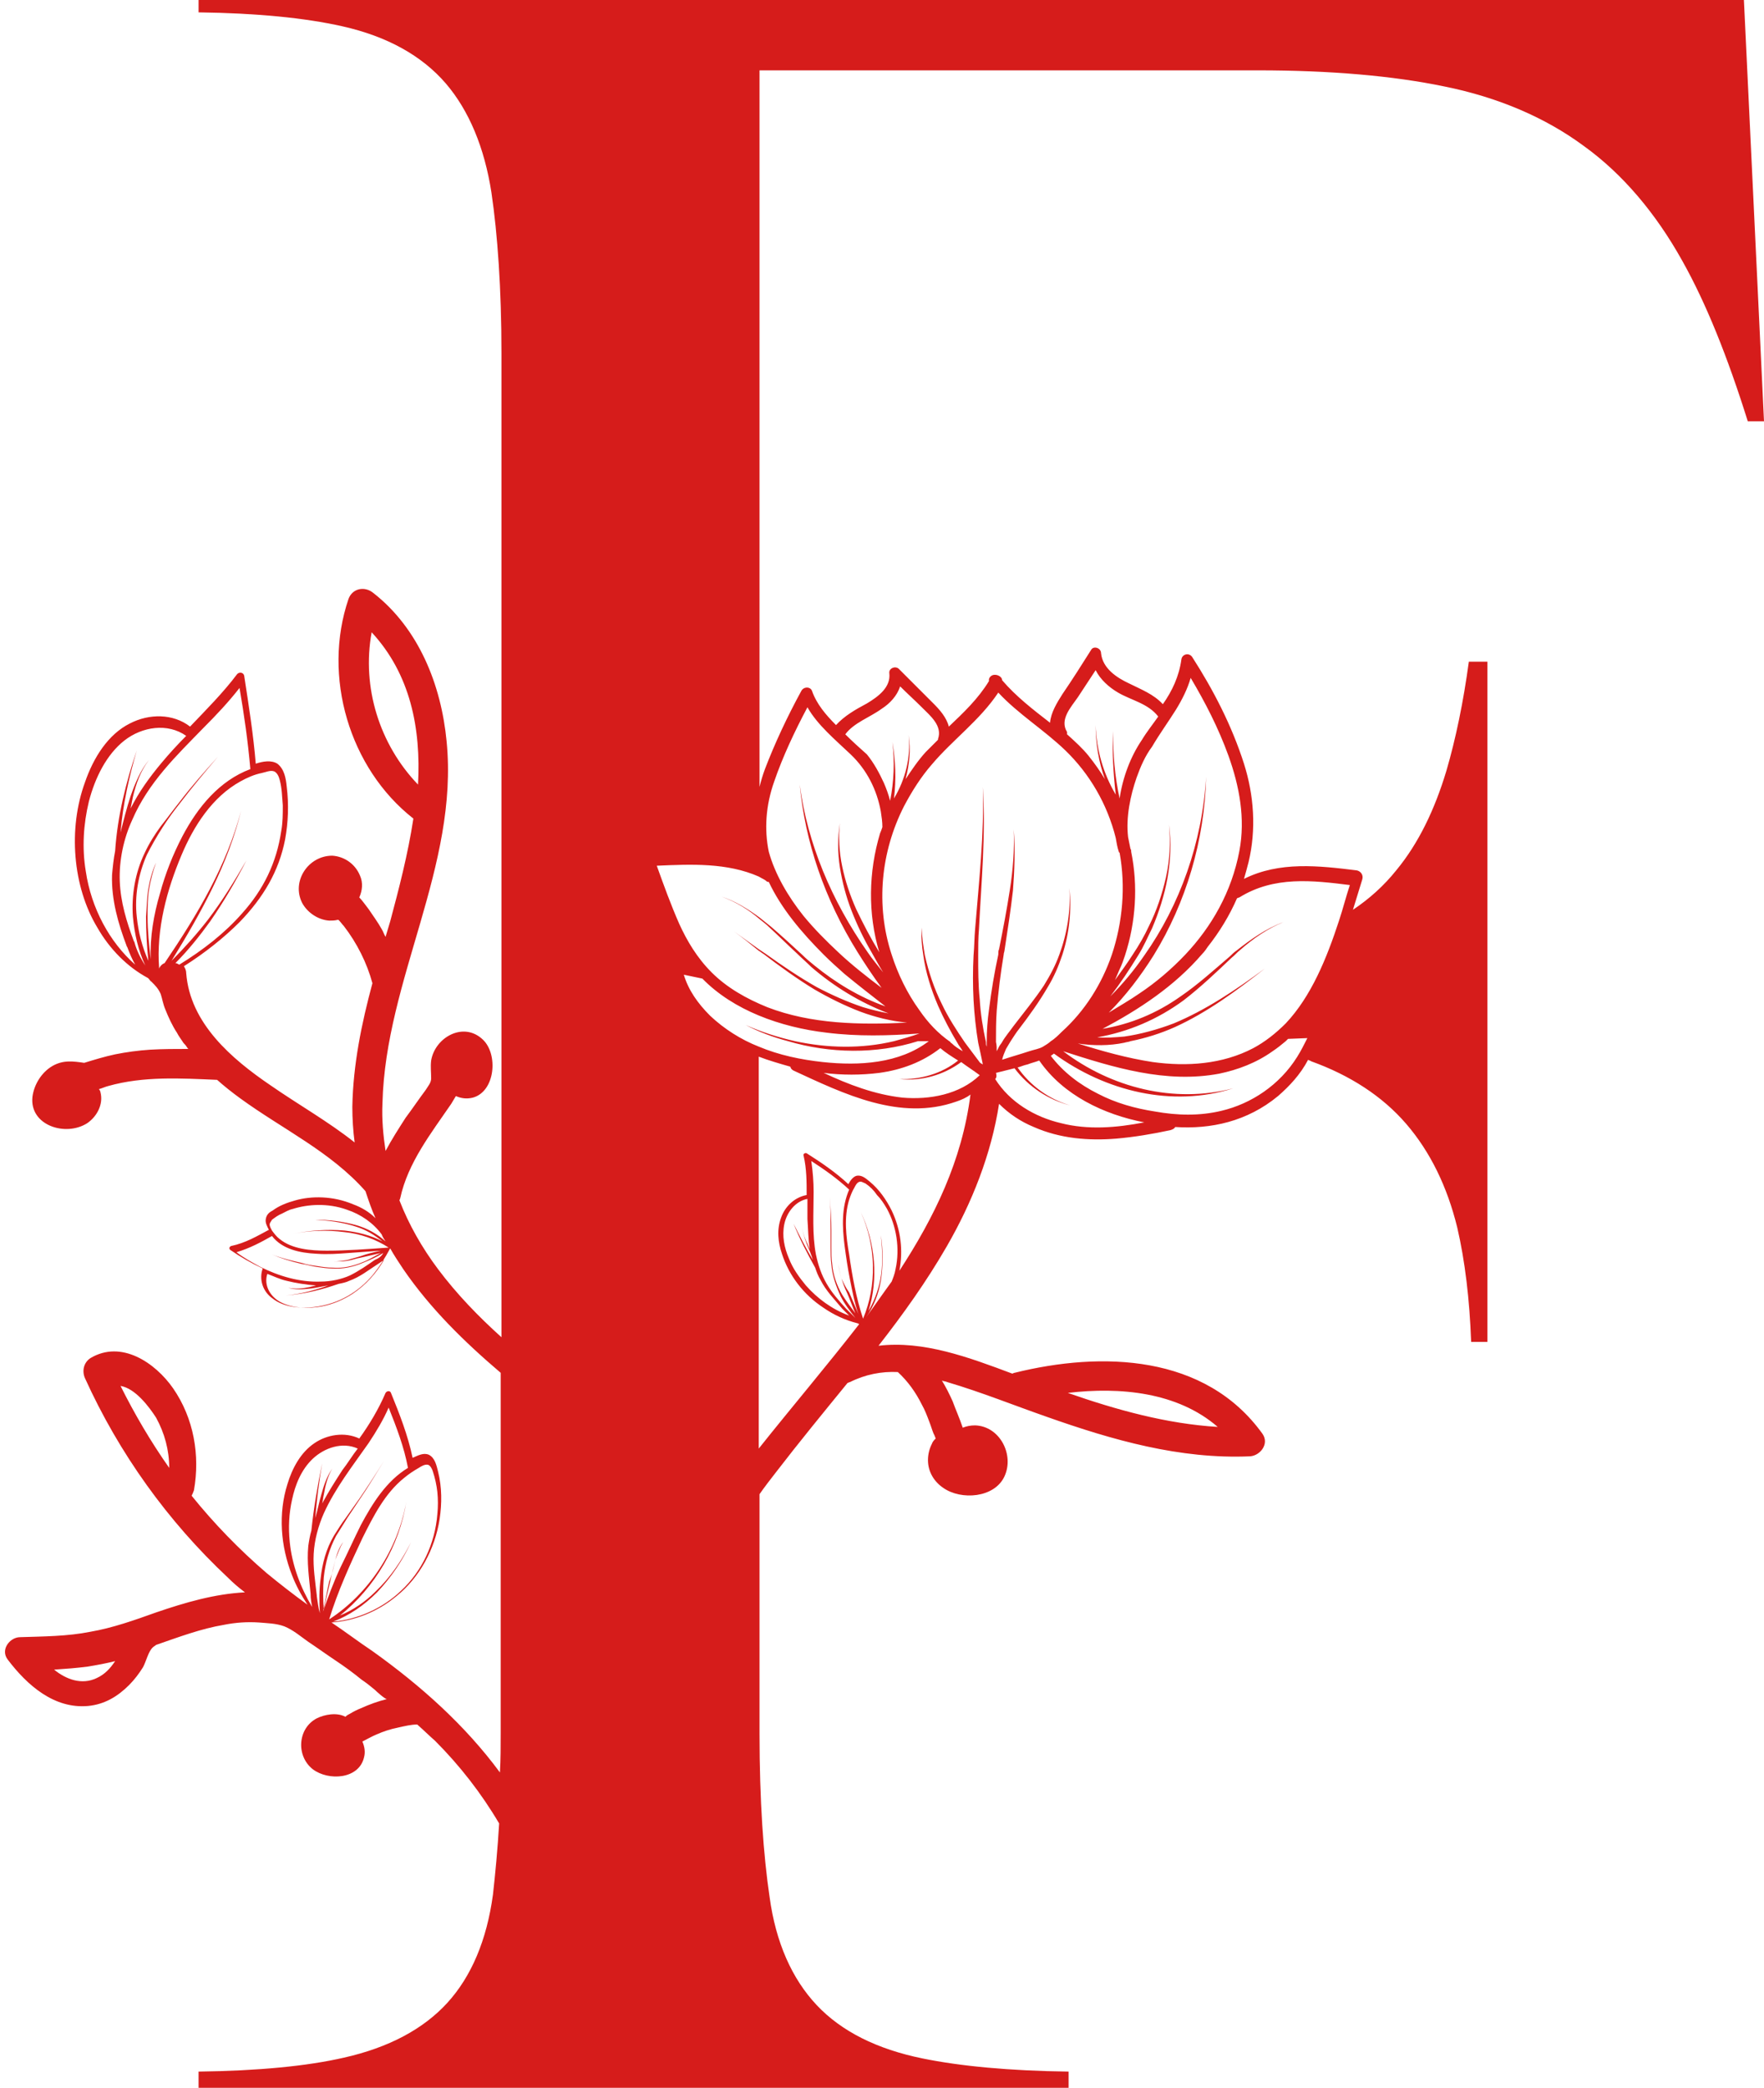 <?xml version="1.0" encoding="UTF-8" standalone="no"?><svg xmlns="http://www.w3.org/2000/svg" xmlns:xlink="http://www.w3.org/1999/xlink" fill="#000000" height="270.1" preserveAspectRatio="xMidYMid meet" version="1" viewBox="-0.8 0.0 228.3 270.1" width="228.3" zoomAndPan="magnify"><g id="change1_1"><path d="M224.9,0h-200v1.6c7.5,0.1,13.7,0.7,18.6,1.8c5.8,1.3,10.3,3.8,13.4,7.4c3,3.5,5,8.3,5.9,14.1 c0.8,5.4,1.3,12.5,1.3,20.8v127.3c-3-2.7-5.8-5.6-8.2-8.8c-2.1-2.8-3.8-5.8-5-8.9c0-0.1,0.1-0.2,0.1-0.3c1-4.6,4-8.4,6.6-12.2 c0.2-0.3,0.4-0.7,0.6-1c0.7,0.3,1.4,0.4,2.2,0.2c2.9-0.8,3.3-5.6,1.3-7.5c-2.5-2.4-6.2-0.3-6.7,2.7c-0.1,0.8,0,1.5,0,2.3 c0,0.6-0.4,1-0.7,1.5c-0.9,1.2-1.7,2.4-2.6,3.6c-0.9,1.4-1.8,2.8-2.6,4.3c-0.3-2-0.5-4.1-0.4-6.2c0.4-16,9.9-30.6,8.3-46.8 c-0.7-7.3-3.6-14.6-9.5-19.2c-1.1-0.9-2.7-0.6-3.2,0.8c-3.4,10,0.1,21.9,8.4,28.4c-0.7,4.6-1.9,9.2-3,13.3c-0.2,0.7-0.4,1.3-0.6,2 c-0.2-0.3-0.3-0.7-0.5-1c-0.5-0.9-1.1-1.7-1.7-2.6c-0.4-0.5-0.8-1.1-1.2-1.5c0.4-0.9,0.5-1.9,0.1-2.8c-0.6-1.5-2-2.5-3.6-2.6 c-3.1,0-5.3,3.3-3.9,6.1c0.7,1.3,2.1,2.2,3.5,2.3c0.4,0,0.7,0,1.1-0.1c0,0,0.1,0,0.1,0c0,0,0.1,0.1,0.1,0.1c0.2,0.2,0.4,0.5,0.6,0.7 c1.7,2.2,3,4.8,3.7,7.4c-1.4,5.2-2.5,10.5-2.6,16c0,1.5,0.1,3.1,0.3,4.6c-3.4-2.7-7.3-4.9-10.9-7.4c-5-3.4-10.4-8-10.9-14.5 c0-0.3-0.1-0.6-0.3-0.9c2.7-1.7,5.2-3.7,7.2-5.7c3.1-3.2,5.1-6.6,5.9-10.7c0.4-2.2,0.5-4.5,0.2-6.9c-0.1-1-0.3-2.2-1.2-2.9 c-0.8-0.5-1.9-0.3-2.8,0c-0.3-3.7-0.9-7.5-1.5-11.4c-0.1-0.4-0.6-0.5-0.9-0.2c-1.8,2.4-4,4.6-6.1,6.8c-2.2-1.7-5.3-1.7-7.8-0.4 c-2.8,1.4-4.7,4.4-5.8,7.6c-2.2,6-1.6,13.5,1.6,18.8c1.6,2.8,3.9,5.1,6.5,6.5c0.2,0.1,0.3,0.4,0.5,0.5c0.5,0.5,0.9,0.9,1.2,1.6 c0.2,0.6,0.3,1.3,0.6,2c0.4,1,0.9,2.1,1.5,3c0.2,0.4,0.5,0.8,0.7,1.1c0.1,0.2,0.3,0.4,0.4,0.5c0.1,0.1,0.3,0.5,0.4,0.5 c-1.7,0-3.3,0-5,0.1c-1.5,0.1-3,0.3-4.5,0.6c-1.4,0.3-2.7,0.7-4,1.1c-1.4-0.2-2.7-0.4-4.1,0.4c-1.4,0.8-2.4,2.4-2.6,4 c-0.4,3.7,4.3,5.2,7.1,3.4c1.3-0.9,2.1-2.5,1.7-4c0-0.1-0.1-0.3-0.2-0.4c0.4-0.1,0.8-0.3,1.2-0.4c4.6-1.3,9.4-1,14.1-0.8 c0.9,0.8,1.9,1.6,3,2.4c5.5,4,11.7,6.9,16.2,12c0.4,1.2,0.8,2.4,1.3,3.5c-0.8-0.8-1.8-1.4-2.9-1.8c-2.6-1.1-5.4-1.1-7.5-0.5 c-1.1,0.3-2.1,0.7-2.9,1.3c-0.4,0.2-0.8,0.5-0.9,1.1c-0.1,0.5,0.2,1,0.4,1.4c-1.5,0.8-3,1.7-4.9,2.1c-0.2,0.1-0.3,0.3-0.1,0.5 c1.3,0.9,2.7,1.7,4.2,2.4c-0.5,1.4,0,3,1.3,3.9c1.4,1.1,3.5,1.3,5.3,1.1c3.4-0.4,5.9-2.1,7.6-4.1c0.9-1.1,1.6-2.2,2.3-3.5 c0.5,0.9,1.1,1.8,1.7,2.7c3.5,5.1,7.9,9.4,12.6,13.4v46.5c0,1.8,0,3.5-0.1,5.2c0,0,0,0,0,0c-4.5-6.1-10.2-11.2-16.5-15.7 c-1.8-1.2-3.5-2.5-5.3-3.7c3-0.2,6-1.4,8.4-3.4c3-2.4,5-6.1,5.6-10c0.3-2,0.3-4.1-0.2-6.1c-0.2-0.8-0.4-1.8-1.2-2.2 c-0.7-0.3-1.4,0.1-2.1,0.4c-0.6-2.9-1.7-5.7-2.8-8.4c-0.1-0.3-0.5-0.3-0.7,0c-0.9,2.1-2.1,4.1-3.4,5.9c-1.9-0.9-4.2-0.5-5.8,0.6 c-1.8,1.2-2.9,3.3-3.5,5.3c-1.2,3.8-0.9,8,0.6,11.8c0.5,1.3,1.2,2.6,2,3.8c-1.8-1.3-3.6-2.7-5.3-4.1c-3.5-3-6.8-6.4-9.7-10 c0.1-0.2,0.2-0.4,0.3-0.7c0.8-4.5,0-9.3-2.7-13.2c-2.3-3.3-6.7-6.3-10.7-3.9c-0.9,0.6-1.1,1.7-0.7,2.6c4.4,9.7,10.7,18.5,18.5,25.8 c0.7,0.7,1.4,1.3,2.2,1.9c-3.9,0.2-7.7,1.3-11.5,2.6c-2.8,1-5.6,2-8.5,2.5c-3,0.6-6.1,0.6-9.1,0.7c-1.3,0-2.6,1.6-1.6,2.9 c2.5,3.3,6,6.4,10.4,6c2.1-0.2,3.8-1.2,5.3-2.7c0.7-0.7,1.3-1.5,1.8-2.3c0.4-0.7,0.7-2.1,1.3-2.6c0.1-0.1,0.3-0.2,0.4-0.3 c2.9-1,5.8-2.1,8.8-2.6c1.5-0.3,3-0.4,4.5-0.3c1.1,0.1,2.2,0.1,3.3,0.5c1.2,0.5,2.1,1.3,3.1,2c1.2,0.8,2.3,1.6,3.5,2.4 c1.2,0.8,2.3,1.6,3.4,2.5c0.6,0.4,1.1,0.8,1.7,1.3c0.2,0.2,1.4,1.3,1.6,1.2c-1.2,0.3-2.3,0.7-3.4,1.2c-0.5,0.2-0.9,0.4-1.4,0.7 c-0.2,0.1-0.4,0.2-0.6,0.4c-1.1-0.6-2.7-0.3-3.7,0.2c-2.5,1.3-2.7,4.9-0.5,6.6c2,1.5,5.9,1.3,6.6-1.5c0.2-0.7,0.1-1.4-0.2-2.1 c0.6-0.3,1.3-0.7,1.8-0.9c0.9-0.4,1.8-0.7,2.8-0.9c0.9-0.2,1.7-0.4,2.5-0.4c0.8,0.7,1.5,1.4,2.3,2.1c3.2,3.2,6,6.8,8.3,10.7 c-0.2,3.4-0.5,6.5-0.8,9.2c-0.8,5.9-2.8,10.6-5.9,14c-3.1,3.4-7.6,5.8-13.4,7.1c-4.8,1.1-11.1,1.7-18.8,1.8v2.1h112.6v-2.1 c-7.7-0.1-14-0.7-18.9-1.7c-5.9-1.2-10.5-3.5-13.7-6.9c-3.2-3.4-5.3-8.1-6.1-14c-0.8-5.4-1.3-12.5-1.3-21.1v-31 c0.7-1,1.4-1.9,2.1-2.8c3-3.9,6.2-7.8,9.3-11.6c0.1,0,0.2-0.1,0.3-0.1c2-1,4.1-1.4,6.2-1.3c1.3,1.2,2.3,2.6,3.1,4.2 c0.4,0.7,0.7,1.5,1,2.3c0.2,0.5,0.3,0.9,0.5,1.4c0.1,0.2,0.2,0.4,0.3,0.7c-0.2,0.2-0.4,0.4-0.5,0.7c-0.3,0.6-0.5,1.3-0.5,2.1 c0,1.5,0.8,2.8,2,3.6c2.3,1.6,6.6,1.3,7.9-1.5c1.3-2.8-0.6-6.5-3.8-6.6c-0.6,0-1.1,0.1-1.6,0.3c-0.4-1.2-0.9-2.3-1.3-3.4 c-0.4-0.9-0.9-1.9-1.4-2.7c0.2,0.1,0.5,0.1,0.7,0.2c4.4,1.3,8.6,3,12.9,4.5c8.5,3,17.2,5.5,26.3,5.1c1.3-0.1,2.5-1.6,1.6-2.9 c-7.4-10.3-20.8-10.7-32.1-7.9c-0.1,0-0.2,0.1-0.3,0.1c-5.6-2.1-11.5-4.3-17.3-3.6c3.2-4.1,6.2-8.3,8.8-12.8 c3.3-5.7,5.8-12,6.8-18.5c1.3,1.3,2.8,2.3,4.5,3c3.4,1.5,7.1,1.8,10.7,1.5c2.3-0.2,4.7-0.6,7-1.1c0.3-0.1,0.5-0.2,0.6-0.4 c4.6,0.3,9.3-0.7,13.3-4c1.5-1.3,2.9-2.8,3.9-4.7c0.1,0.1,0.3,0.1,0.4,0.2c5,1.8,9.2,4.5,12.3,8.1c3.1,3.6,5.3,8.1,6.6,13.4 c1,4.3,1.6,9.3,1.8,14.8h2.1v-88h-2.4c-0.7,5.2-1.7,10-2.9,14.1c-1.5,5-3.6,9.4-6.5,12.9c-1.6,2-3.5,3.7-5.6,5.1 c0.4-1.3,0.8-2.6,1.2-3.9c0.2-0.6-0.2-1.1-0.7-1.2c-4.9-0.6-10-1.2-14.6,1.1c0.2-0.7,0.4-1.4,0.6-2.2c1-4.2,0.7-8.6-0.6-12.7 c-1.6-5-4-9.6-6.7-13.8c-0.4-0.6-1.3-0.4-1.4,0.3c-0.3,2.2-1.2,4.1-2.4,5.8c-1.2-1.3-2.8-1.9-4.4-2.7c-1.5-0.7-3.4-1.9-3.6-3.9 c0-0.7-1-1-1.3-0.4c-1.2,1.9-2.4,3.8-3.7,5.7c-0.7,1.1-1.5,2.4-1.6,3.7c-2.2-1.7-4.4-3.4-6.2-5.5c0-0.4-0.5-0.7-0.9-0.7 c0,0-0.1,0-0.1,0c-0.4,0-0.8,0.4-0.7,0.8c-1.4,2.3-3.3,4.1-5.2,5.9c-0.3-1.2-1.2-2.2-2-3c-1.5-1.5-3-3-4.5-4.5 c-0.5-0.4-1.3,0-1.2,0.6c0.2,1.8-1.4,3-2.9,3.9c-1.5,0.8-2.9,1.6-4,2.8c-1.3-1.3-2.5-2.7-3.1-4.4c-0.2-0.6-1.1-0.6-1.4,0 c-1.8,3.3-3.4,6.7-4.7,10.1c-0.3,0.8-0.5,1.5-0.7,2.3V9.1H162c9.3,0,17.5,0.7,24.2,2.1c6.9,1.4,13,4,18,7.7c5,3.6,9.3,8.7,12.7,14.8 c3.1,5.5,5.9,12.5,8.5,20.8h2.1L224.9,0z M47.3,81.8c5,5.4,6.4,12.4,6,19.7C48.3,96.3,46,88.9,47.3,81.8z M10.3,112.7 c-0.5-3-0.3-6.1,0.4-9c0.8-3.1,2.3-6.1,4.6-7.9c2.3-1.8,5.6-2.3,8-0.6c-1.1,1.1-2.2,2.3-3.2,3.5c-1.5,1.8-2.9,3.7-4,5.9 c0.1-0.5,0.2-1,0.3-1.5c0.4-1.7,1-3.4,2.1-4.8c-1.1,1.3-1.8,3-2.4,4.7c-0.5,1.5-0.9,3.1-1.3,4.7c0.3-3.6,1.1-7.2,2.1-10.6 c-1.4,4.1-2.5,8.5-2.8,13c-0.2,1-0.3,2-0.4,3.1c-0.1,3.2,0.8,6.3,1.9,9.2c0,0.1,0.1,0.1,0.1,0.2c0.3,0.8,0.6,1.5,1,2.2 C13.4,121.9,11,117.5,10.3,112.7z M18.7,124.1c-0.2-1.8-0.4-3.7-0.4-5.5c0-1.2,0-2.4,0.2-3.6c0.2-1.2,0.5-2.3,0.9-3.4 c-0.5,1.1-0.8,2.2-1,3.4c-0.2,1.2-0.2,2.4-0.3,3.6c0,1.9,0.1,3.8,0.3,5.7c-0.8-1.8-1.3-3.7-1.5-5.7c-0.3-2.7,0.2-5.5,1.3-8 c0.6-1.2,1.3-2.4,2-3.5c0.7-1.1,1.5-2.2,2.3-3.2c1.6-2.1,3.2-4,4.9-6c-1.7,1.9-3.4,3.8-5,5.9c-0.8,1-1.6,2.1-2.4,3.1 c-0.8,1.1-1.5,2.2-2.1,3.5c-1.2,2.5-1.7,5.4-1.5,8.2c0.2,2.2,0.7,4.4,1.6,6.3c-0.6-0.9-1.1-1.9-1.4-3c0-0.1-0.1-0.1-0.1-0.2 c-0.9-2.4-1.7-5-1.8-7.7c-0.1-2.7,0.5-5.5,1.6-7.9c2.1-4.9,5.8-8.4,9.2-11.9c1.7-1.7,3.3-3.4,4.7-5.2c0.6,3.5,1.1,7,1.4,10.5 c-4,1.5-6.8,4.9-8.8,8.7c-1.2,2.3-2.2,4.8-2.9,7.4C19.1,118.3,18.6,121.2,18.7,124.1z M22.4,124.8c-0.2-0.1-0.3-0.2-0.5-0.2 c1.7-1.7,3.2-3.6,4.5-5.4c1.8-2.6,3.3-5.2,4.7-7.9c-1.5,2.6-3.1,5.2-5,7.7c-1.4,1.8-3,3.6-4.7,5.3c4-6.5,7.3-12.5,9-19.4 c-1.9,7.1-5.5,13.2-9.9,19.7c-0.3,0.1-0.6,0.4-0.7,0.7c-0.4-5.1,1-10.2,2.9-14.7c1.6-3.8,4-7.5,7.6-9.5c0.9-0.5,1.8-0.9,2.8-1.1 c0.5-0.1,1.1-0.4,1.6-0.2c0.4,0.2,0.6,0.7,0.7,1.1c0.3,1.1,0.3,2.2,0.4,3.3c0,1.1,0,2.2-0.2,3.3c-0.6,4.1-2.3,7.6-5.1,10.7 C28.3,120.7,25.5,122.9,22.4,124.8z M44.8,167.4c-1.1,0.7-2.4,1.3-3.9,1.6c-1.6,0.3-3.5,0.3-5.1-0.4c-1.6-0.7-2.5-2.3-2-3.8 c0.8,0.3,1.6,0.7,2.5,0.9c1.2,0.3,2.5,0.5,3.8,0.6c-0.3,0.1-0.5,0.1-0.8,0.2c-0.9,0.2-1.9,0.3-2.8,0.1c0.9,0.3,1.9,0.2,2.9,0.1 c0.8-0.1,1.6-0.3,2.3-0.4c-1.7,0.6-3.5,1.1-5.5,1.3c2.5-0.2,4.8-0.8,6.8-1.5c0.5-0.1,1-0.2,1.4-0.4c1.4-0.5,2.5-1.4,3.6-2.1 c0,0,0,0,0,0c0.3-0.2,0.6-0.4,0.9-0.6C47.9,164.7,46.6,166.2,44.8,167.4z M47.7,163C47.7,163,47.7,163.1,47.7,163 c-1,0.7-2,1.4-3.2,2c-1.1,0.5-2.5,0.8-3.8,0.8c-2.7,0.1-5.4-0.7-7.8-1.9c-1.1-0.6-2.2-1.2-3.1-1.9c1.7-0.5,3.2-1.3,4.6-2.1 c1.3,1.7,3.6,2.2,5.8,2.3c1.4,0.1,2.8,0,4.1-0.1c1.4-0.1,2.9-0.2,4.2-0.3c-0.9,0.2-1.8,0.4-2.6,0.7c-0.6,0.2-1.1,0.3-1.7,0.5 c-0.6,0.1-1.2,0.2-1.8,0.2c0.6,0,1.2,0,1.8-0.1c0.6-0.1,1.1-0.3,1.7-0.4c0.9-0.2,1.7-0.4,2.6-0.6c-0.8,0.4-1.6,0.9-2.4,1.2 c-1.2,0.5-2.5,0.8-3.8,0.7c-0.7,0-1.4-0.1-2-0.2c-0.7-0.1-1.4-0.2-2-0.4c-1.3-0.3-2.6-0.6-3.9-1.1c1.2,0.5,2.5,0.9,3.8,1.2 c0.7,0.1,1.3,0.3,2,0.4c0.7,0.1,1.4,0.2,2,0.2c1.4,0.1,2.7-0.2,3.9-0.7c1-0.4,1.9-0.8,2.7-1.3C48.6,162.5,48.2,162.8,47.7,163z M41.5,161.8c-2.1,0-4.5-0.2-6.1-1.5c-0.4-0.3-0.7-0.7-1-1.1c-0.1-0.2-0.3-0.5-0.3-0.8c0-0.2,0.2-0.4,0.3-0.6 c0.4-0.3,0.8-0.6,1.3-0.8c0.4-0.2,0.9-0.5,1.4-0.6c1.9-0.6,4.5-0.8,7,0.1c1.8,0.6,3.4,1.7,4.5,3.2c0.1,0.3,0.3,0.6,0.5,0.9 c-1.1-1-2.4-1.7-3.8-2.1c-1.8-0.5-3.6-0.7-5.3-0.7c1.7,0.1,3.5,0.3,5.3,0.9c1.3,0.4,2.4,1.1,3.4,1.9c-1.5-0.8-3.2-1.2-4.9-1.4 c-2.3-0.2-4.6,0-6.6,0.4c2-0.4,4.3-0.5,6.6-0.2c2,0.2,4,0.9,5.7,2C46.7,161.6,44.1,161.8,41.5,161.8z M14.8,179.3 c1.9,0.3,3.7,2.7,4.6,4.1c1.1,2,1.7,4.2,1.7,6.5C18.7,186.5,16.6,182.9,14.8,179.3z M11.7,217.1c-1.9,0.9-3.9,0.2-5.5-1.1 c1.5-0.1,2.9-0.2,4.4-0.4c1.2-0.2,2.3-0.4,3.5-0.7C13.5,215.8,12.8,216.6,11.7,217.1z M36.7,199.5c-0.2-1.9-0.1-3.7,0.3-5.5 c0.4-1.9,1.2-3.9,2.7-5.3c1.5-1.4,3.8-2.2,5.8-1.3c-0.7,0.9-1.3,1.9-2,2.8c-0.9,1.4-1.8,2.8-2.6,4.3c0.1-0.4,0.1-0.7,0.2-1.1 c0.2-1.2,0.5-2.4,1.1-3.4c-0.7,1-1.1,2.2-1.4,3.3c-0.3,1-0.5,2.1-0.8,3.1c0.2-2.4,0.5-4.8,0.9-7.1c-0.6,2.9-1.1,5.8-1.4,8.7 c-0.2,0.7-0.3,1.3-0.4,2c-0.2,2.1,0.1,4.1,0.3,6.2c0,0,0,0.1,0,0.1c0,0.5,0.1,1.1,0.2,1.6C38.1,205.4,37,202.5,36.7,199.5z M42.6,201.8c-0.2,0.8-0.4,1.6-0.6,2.5c-0.3,1.3-0.6,2.6-0.9,3.9c-0.1-1.4-0.1-2.7,0-4.1c0.2-1.9,0.7-3.7,1.6-5.4 c0.5-0.8,1-1.6,1.5-2.4l1.6-2.4c1.1-1.6,2.1-3.3,3.1-4.9c-1,1.6-2.1,3.3-3.2,4.9l-1.7,2.4c-0.6,0.8-1.1,1.6-1.6,2.4 c-1,1.7-1.5,3.6-1.7,5.5c-0.2,1.5-0.2,3-0.1,4.5c-0.2-0.7-0.3-1.5-0.4-2.2c0,0,0,0,0-0.1c-0.2-1.8-0.5-3.6-0.4-5.4 c0.1-1.8,0.6-3.6,1.3-5.2c1.5-3.3,3.7-6.1,5.8-9.1c1-1.5,1.9-3,2.6-4.6c1,2.5,2,5.1,2.5,7.8c-2.8,1.7-4.6,4.6-6.1,7.4 c-0.9,1.8-1.7,3.6-2.6,5.4c-0.9,1.9-1.6,3.8-2.3,5.8c0.3-1.3,0.5-2.6,0.8-3.9C42.3,203.4,42.4,202.6,42.6,201.8 c0.3-0.8,0.6-1.6,1-2.3C43.1,200.2,42.8,201,42.6,201.8z M42.3,209.8c2.1-0.8,4-2.1,5.7-3.8c1.8-1.9,3.3-4.1,4.4-6.5 c-1.2,2.4-2.7,4.6-4.6,6.4c-1.3,1.3-2.9,2.4-4.6,3.1c4.5-3.6,7.7-9,8.6-14.8c-1.1,6.3-4.9,12-10,15.3c1.1-3.6,2.7-7.1,4.3-10.5 c1.4-2.8,2.9-5.8,5.4-7.8c0.6-0.5,1.2-0.9,1.9-1.3c0.3-0.2,0.8-0.5,1.2-0.4c0.3,0.1,0.5,0.5,0.6,0.8c0.3,0.9,0.5,1.8,0.6,2.7 c0.1,1,0.1,1.9,0,2.9c-0.3,3.8-2,7.4-4.7,9.9C48.7,208.1,45.5,209.5,42.3,209.8C42.3,209.8,42.3,209.8,42.3,209.8z M156.8,184.6 c-6.6-0.4-13.1-2.2-19.4-4.4C144.2,179.4,151.6,180.1,156.8,184.6z M91.1,131.4c-1.6-1.6-2.8-3.3-3.4-5.3l2.4,0.5 c4,4.1,10.1,6.3,16.1,7c4,0.5,8,0.4,12,0.1c-1.1,0.4-2.2,0.7-3.3,1c-4.2,1-8.6,0.9-12.8,0c-2.2-0.5-4.4-1.2-6.4-2.1 c1.7,0.9,3.6,1.6,5.5,2.1c5.4,1.6,11.4,1.7,16.8,0h1.4c-3.8,2.9-9,3.2-13.7,2.7c-2.8-0.3-5.7-0.9-8.3-2 C95.1,134.5,92.9,133.1,91.1,131.4z M115.1,164.2c-0.1,0.6-0.3,1.1-0.5,1.6c-1.1,1.5-2.2,3.1-3.3,4.6c0,0,0,0,0,0c0,0,0,0,0,0 c1-1.4,1.6-3,1.9-4.7c0.3-1.9,0.3-4,0-5.9c0.2,2,0.3,4-0.1,5.9c-0.3,1.4-0.8,2.7-1.5,3.9c1.3-4.1,0.9-8.8-1-12.8 c2,4.4,2.1,9.5,0.3,13.8c-0.9-2.7-1.4-5.5-1.8-8.3c-0.4-2.3-0.7-4.8,0-7.1c0.2-0.6,0.4-1.1,0.7-1.6c0.1-0.2,0.3-0.6,0.6-0.7 c0.3-0.1,0.5,0.1,0.8,0.2c0.6,0.4,1.1,0.9,1.5,1.5c0.5,0.5,0.9,1.1,1.3,1.8C115.2,158.6,115.7,161.5,115.1,164.2z M108.1,165.4 c0.2,0.6,0.4,1.2,0.7,1.8c0.4,0.9,0.7,1.8,1.1,2.7c-0.6-0.8-1.2-1.6-1.7-2.4c-0.7-1.2-1.2-2.6-1.3-4c-0.1-0.7-0.1-1.4-0.1-2.1l0-2.2 c0-1.4-0.1-2.9-0.2-4.4c0.1,1.5,0.1,2.9,0.1,4.4l0,2.2c0,0.7,0,1.4,0.1,2.2c0.1,1.4,0.6,2.8,1.2,4.1c0.5,1,1.2,1.9,1.9,2.8 c-0.4-0.4-0.8-0.8-1.2-1.2c0,0,0,0,0,0c-0.9-1-1.8-2-2.5-3.2c-0.7-1.2-1.1-2.4-1.4-3.8c-0.5-2.6-0.3-5.4-0.3-8.1 c0-1.3-0.1-2.6-0.3-4c1.7,1.1,3.4,2.3,4.9,3.7c-1,2.3-0.9,4.8-0.6,7.2c0.2,1.5,0.4,2.9,0.7,4.4c0.3,1.5,0.6,3.1,1.1,4.5 c-0.4-0.9-0.8-1.9-1.2-2.8C108.6,166.5,108.4,166,108.1,165.4c-0.2-0.6-0.3-1.2-0.4-1.9C107.8,164.1,107.9,164.8,108.1,165.4z M104,161.6c-0.1-0.2-0.2-0.5-0.3-0.7c-0.4-0.8-0.7-1.7-0.7-2.6c0,0.9,0.3,1.8,0.6,2.6c0.3,0.7,0.6,1.4,0.8,2.1 c-0.9-1.5-1.7-3.1-2.5-4.7c0.8,2,1.8,3.9,2.8,5.7c0.2,0.6,0.4,1.1,0.7,1.6c0.7,1.4,1.8,2.5,2.8,3.7c0,0,0,0,0,0 c0.3,0.3,0.6,0.6,0.9,0.9c-2.2-0.8-4.1-2.2-5.6-3.9c-0.9-1.1-1.7-2.2-2.2-3.5c-0.6-1.4-0.9-2.9-0.6-4.4c0.3-1.5,1.4-3,3-3.3 c0,0.9,0,1.7,0,2.6C103.8,159.1,103.8,160.3,104,161.6z M115.6,164.4c0.5-2.6,0.2-5.3-1-7.8c-0.7-1.4-1.6-2.7-2.8-3.7 c-0.5-0.4-1-0.9-1.7-0.8c-0.5,0.1-0.9,0.7-1.1,1.1c-1.6-1.5-3.5-2.8-5.4-4c-0.2-0.1-0.5,0.1-0.4,0.3c0.4,1.7,0.4,3.4,0.4,5.1 c-1.6,0.3-2.8,1.5-3.3,2.9c-0.6,1.6-0.4,3.2,0.1,4.7c0.9,2.8,2.8,5.3,5.4,7c1.3,0.9,2.8,1.6,4.4,2c0.1,0,0.1,0.1,0.2,0.1 c-4.2,5.4-8.7,10.7-13,16.1v-50.7c1.3,0.5,2.7,0.9,4.1,1.3c0,0,0,0,0,0c0,0.2,0.2,0.4,0.4,0.5c6.5,3,13.8,6.6,21.1,4 c0.6-0.2,1.3-0.5,1.8-0.9C123.7,150.2,120.1,157.5,115.6,164.4z M126,139.1c-2.6,2.5-6.5,3.2-10,2.9c-3.6-0.4-7-1.7-10.2-3.2 c2.4,0.3,4.8,0.3,7.2,0c2.9-0.4,5.6-1.4,7.9-3.2c0.7,0.6,1.5,1.1,2.3,1.6c-2.1,1.7-4.9,2.5-7.6,2.4c2.8,0.3,5.7-0.5,8-2.2 c0,0,0,0,0,0C124.4,138,125.2,138.5,126,139.1C126,139.1,126,139.1,126,139.1L126,139.1C126,139.1,126,139.1,126,139.1 C126,139.1,126,139.1,126,139.1z M136.5,145.3c-3.4-0.8-6.6-2.7-8.5-5.7c0.2-0.2,0.2-0.5,0.1-0.8c0.8-0.2,1.6-0.4,2.4-0.6 c0,0,0,0,0,0c1.8,2.4,4.4,4.1,7.2,4.8c-2.8-0.8-5.2-2.6-6.8-4.9c0,0,0,0,0,0c0.4-0.1,0.8-0.3,1.3-0.4c0.5-0.2,1-0.3,1.5-0.5 c3.1,4.5,8.4,7,13.6,8c0,0,0,0,0,0C143.7,145.9,140,146.2,136.5,145.3z M167.1,136.7c-2.3,3.7-6,6.1-9.8,7c-2.9,0.7-5.8,0.6-8.6,0.1 c-2.6-0.4-5.1-1.1-7.4-2.3c-2.4-1.2-4.5-2.8-6.1-4.9c0.1-0.1,0.3-0.2,0.4-0.3c0,0,0,0,0,0c6.7,4.9,15.3,7,23.2,4.5 c-7.7,2-15.8-0.1-22-4.8c0,0,0,0,0,0c6.5,2.1,13.3,4.2,20.2,2.9c2.4-0.5,4.8-1.4,6.9-2.9c0.6-0.4,1.1-0.8,1.7-1.3 c0.1-0.1,0.2-0.2,0.3-0.3l2.5-0.1C168,135.1,167.6,135.9,167.1,136.7z M173.9,114.5c-0.5,1.5-0.9,3.1-1.4,4.6 c-1.6,4.9-3.6,9.8-6.9,13.3c-1.3,1.3-2.7,2.4-4.2,3.2c-4,2.1-8.6,2.4-13,1.8c-3.3-0.5-6.5-1.4-9.7-2.4c2,0.3,4.1,0.3,6-0.1 c0.3-0.1,0.6-0.1,0.8-0.2c2-0.4,3.9-1,5.7-1.8c4.2-1.9,8-4.7,11.7-7.6c-3.8,2.8-7.7,5.4-11.8,7.1c-2.1,0.8-4.3,1.4-6.4,1.7 c-1.2,0.1-2.4,0.2-3.5,0.1c4-0.7,7.8-2.3,11.2-4.8c2.2-1.7,4.2-3.6,6.2-5.5c0.4-0.3,0.7-0.7,1.1-1c1.7-1.5,3.6-2.8,5.6-3.6 c-2.2,0.8-4.2,2.2-6.1,3.7c-0.3,0.2-0.6,0.5-0.8,0.7c-2.1,1.8-4.2,3.7-6.4,5.2c-3.1,2.2-6.5,3.6-10.1,4.2c4.7-2.5,9.3-5.5,12.9-9.7 c0.3-0.3,0.5-0.6,0.7-0.9c1.5-1.9,2.8-4,3.8-6.3c0.1,0,0.2-0.1,0.3-0.1C164.1,113.3,169.1,113.9,173.9,114.5z M151.4,91.8 c0.8-1.3,1.5-2.7,1.9-4.1c1.9,3.2,3.6,6.5,4.9,10.1c1.4,3.9,2.2,8.1,1.4,12.3c-1,5.3-3.6,9.8-7,13.4h0c-1.8,1.9-3.8,3.6-5.9,5 c-1.3,0.9-2.7,1.7-4,2.5c2.2-2.2,4.1-4.7,5.8-7.4c4.2-6.8,6.6-14.9,6.8-23.1c-0.5,8.5-3.4,16.6-8,23.1c-1.3,1.9-2.8,3.7-4.4,5.3 c1.3-1.7,2.5-3.5,3.6-5.3c0.7-1.1,1.2-2.3,1.8-3.5c0.9-2.1,1.6-4.3,2-6.5c0.4-2.3,0.5-4.6,0.2-6.9c0.2,2.3,0.1,4.6-0.4,6.8 c-0.5,2.2-1.2,4.3-2.2,6.3c-0.6,1.3-1.3,2.5-2.1,3.7c-0.7,1.1-1.5,2.2-2.3,3.3c0.2-0.5,0.4-0.9,0.6-1.4c0.3-0.6,0.5-1.2,0.7-1.8 c1.4-4.3,1.7-9,0.8-13.4c0-0.1,0-0.3-0.1-0.4c-0.1-0.5-0.2-1-0.3-1.5c0,0,0,0,0,0c-0.3-2.6,0.3-5.4,1.1-7.7c0.5-1.4,1.1-2.8,2-4 C149.3,94.9,150.4,93.4,151.4,91.8z M138.7,90.2c0.8-1.2,1.5-2.3,2.3-3.5c0.6,1.2,1.7,2.2,2.9,2.9c1.7,1,3.9,1.4,5.2,3.1 c-0.7,1-1.5,2-2.1,3c-1.5,2.2-2.5,4.9-2.9,7.6c-0.6-2.8-0.9-5.8-0.8-8.7c-0.2,2.7,0,5.5,0.3,8.2c-1.6-2.7-2.5-5.8-2.6-9 c0,2.4,0.4,4.8,1.2,7c-0.6-1-1.3-2-2.1-3c-0.8-1-1.8-1.9-2.8-2.8c0,0,0,0,0,0c0-0.1,0-0.2,0-0.3C136.3,93.1,137.8,91.5,138.7,90.2z M143.6,103.8C143.5,103.7,143.5,103.7,143.6,103.8L143.6,103.8C143.5,103.7,143.5,103.7,143.6,103.8 C143.5,103.7,143.5,103.7,143.6,103.8l0-0.1C143.5,103.7,143.5,103.7,143.6,103.8z M128.4,89.6c2.6,2.8,5.9,4.8,8.7,7.5 c3.1,3,5.4,6.9,6.5,11.3c0.1,0.6,0.2,1.2,0.4,1.8c0,0,0,0.1,0.1,0.1c0.8,4.4,0.4,9-1,13.2c-1.3,3.8-3.5,7.3-6.5,10 c-0.4,0.4-0.9,0.9-1.4,1.2c-0.3,0.3-0.7,0.5-1,0.7c-0.5,0.3-1.2,0.4-1.8,0.6c-1.2,0.4-2.3,0.7-3.5,1.1c0.1-0.5,0.3-0.9,0.5-1.4 c0.2-0.3,0.4-0.7,0.6-1c0.4-0.6,0.7-1.1,1.1-1.6c1.3-1.7,2.6-3.5,3.7-5.4c0.8-1.3,1.4-2.7,1.9-4.2c0.9-2.8,1.2-5.7,0.9-8.6 c0.2,2.9-0.3,5.9-1.3,8.6c-0.5,1.4-1.2,2.7-2,4c-1.2,1.8-2.6,3.5-3.9,5.2c-0.5,0.7-1.1,1.4-1.5,2.1c-0.1,0.2-0.3,0.4-0.4,0.6 c-0.1,0.2-0.2,0.4-0.3,0.6c0-0.4,0-0.8-0.1-1.2c0-1.3,0-2.7,0.1-4.1c0.2-2.4,0.5-4.8,0.9-7.2c0-0.2,0.1-0.4,0.1-0.5 c0.4-2.6,0.8-5.2,1.1-7.8c0.2-2.6,0.3-5.3,0.1-7.9c0.1,2.6-0.1,5.3-0.5,7.8c-0.4,2.6-0.9,5.2-1.4,7.7c-0.1,0.2-0.1,0.4-0.1,0.7 c-0.5,2.3-0.9,4.7-1.2,7.1c-0.2,1.4-0.3,2.8-0.3,4.2c0,0.2,0,0.4,0,0.6c-0.1-0.2-0.1-0.4-0.1-0.6c-0.4-1.8-0.7-3.7-0.8-5.5 c-0.2-1.9-0.2-3.8-0.2-5.7c0-1.1,0-2.3,0.1-3.4c0.3-6.1,0.9-12.2,0.5-18.4c0.2,6.1-0.5,12.2-1,18.4c-0.1,1.1-0.1,2.3-0.2,3.4 c-0.1,1.9-0.1,3.9,0,5.8c0.1,1.8,0.3,3.7,0.6,5.5c0.2,0.9,0.4,1.8,0.6,2.8c-0.2-0.1-0.4-0.2-0.5-0.4c-0.6-0.8-1.2-1.6-1.8-2.4 c-1.1-1.6-2.2-3.3-3-5c-1-2-1.7-4.1-2.2-6.3c-0.2-1.2-0.4-2.4-0.4-3.6c-0.1,1.2,0,2.4,0.2,3.6c0.3,2.2,1,4.4,1.9,6.5 c0.7,1.6,1.6,3.3,2.5,4.8c0.2,0.4,0.5,0.7,0.7,1.1c-0.5-0.3-1-0.6-1.4-1c-0.1-0.1-0.2-0.1-0.2-0.2c-1.6-1.1-2.9-2.5-4-4.1 c-1.6-2.2-2.8-4.7-3.6-7.2c-2.1-6.4-1.4-13.3,1.6-19.2c1-1.9,2.2-3.8,3.6-5.4C122.5,95.7,126,93.2,128.4,89.6z M108.6,95 c1.1-1.5,3.2-2.2,4.7-3.3c1.1-0.7,2-1.7,2.4-2.9c0.9,0.9,1.9,1.8,2.8,2.7c1.1,1.1,2.7,2.4,2.1,4.1c0,0,0,0.1,0,0.1c0,0,0,0,0,0 c-0.5,0.5-1.1,1.1-1.6,1.6c-1,1.1-1.8,2.3-2.6,3.5c0,0,0,0,0,0c0.5-1.9,0.7-3.8,0.4-5.7c0.3,2.8-0.4,5.7-1.9,8.2 c0.3-2.4,0.2-4.9-0.2-7.3c0.3,2.5,0.2,5.1-0.3,7.6c-0.2-0.8-0.5-1.6-0.8-2.3c-0.6-1.3-1.3-2.6-2.2-3.7 C110.5,96.8,109.5,95.9,108.6,95C108.6,95,108.6,95,108.6,95C108.6,95,108.6,95,108.6,95z M99.4,101.1c1.1-3.2,2.6-6.4,4.3-9.6 c1.3,2.3,3.6,4.2,5.6,6.1c2.1,2,3.4,4.6,3.9,7.4c0.1,0.7,0.2,1.3,0.2,2c-0.1,0.3-0.2,0.6-0.3,0.8c-1.5,5-1.6,10.4-0.1,15.4 c-1.1-1.8-2.1-3.7-3-5.6c-0.8-1.8-1.4-3.6-1.8-5.5c-0.4-1.9-0.5-3.8-0.3-5.6c-0.3,1.9-0.3,3.8,0,5.7c0.3,1.9,0.8,3.8,1.5,5.6 c0.7,1.8,1.6,3.7,2.6,5.4c0.5,0.9,1,1.8,1.5,2.6c-0.7-0.9-1.4-1.7-2-2.6c-4.7-6.7-7.8-14.1-8.8-21.7c0.7,7.4,3.2,14.8,7.5,21.7 c1,1.6,2,3.1,3.1,4.6c-2-1.5-3.9-3-5.6-4.6c-1.6-1.5-3.1-3-4.5-4.7c-2-2.5-3.7-5.4-4.5-8.3C98.1,107.3,98.3,104.2,99.4,101.1z M98.4,114c0.1,0.1,0.2,0.1,0.3,0.1c1.6,3.4,4.2,6.5,7.1,9.4c0.9,0.9,1.8,1.7,2.7,2.5c1.7,1.4,3.5,2.8,5.3,4.2 c-3.4-1.2-6.5-3.1-9.2-5.3c-0.5-0.4-1.1-0.9-1.6-1.4c-1.3-1.2-2.6-2.4-4-3.6c-0.5-0.4-1-0.8-1.5-1.2c-1.5-1.1-3.1-2.1-4.9-2.7 c1.9,0.7,3.5,1.7,4.9,2.9c0.5,0.4,0.9,0.7,1.3,1.1c1.2,1.1,2.4,2.3,3.6,3.4c0.6,0.6,1.2,1.1,1.8,1.7c2.9,2.5,6.3,4.6,10,6 c-1.1-0.2-2.3-0.5-3.3-0.8c-2.1-0.7-4.1-1.6-6-2.6c-2.3-1.3-4.5-2.8-6.6-4.3c-0.3-0.2-0.6-0.4-0.9-0.6c-1.1-0.8-2.1-1.5-3.2-2.3 c1.1,0.8,2.1,1.6,3.2,2.5c0.2,0.1,0.4,0.3,0.6,0.4c2.1,1.6,4.3,3.2,6.6,4.6c1.9,1.1,3.9,2.1,6,2.9c1.9,0.7,3.9,1.2,6,1.4 c-6.1,0.3-12.4,0.2-18.1-2c-2.7-1.1-5.2-2.5-7.2-4.5c-1.9-1.9-3.2-4.1-4.2-6.3c-1.1-2.5-2-5-2.9-7.5c4.5-0.2,9.1-0.4,13.2,1.4 C97.9,113.7,98.2,113.8,98.4,114z" fill="#d61c1b"/></g></svg>